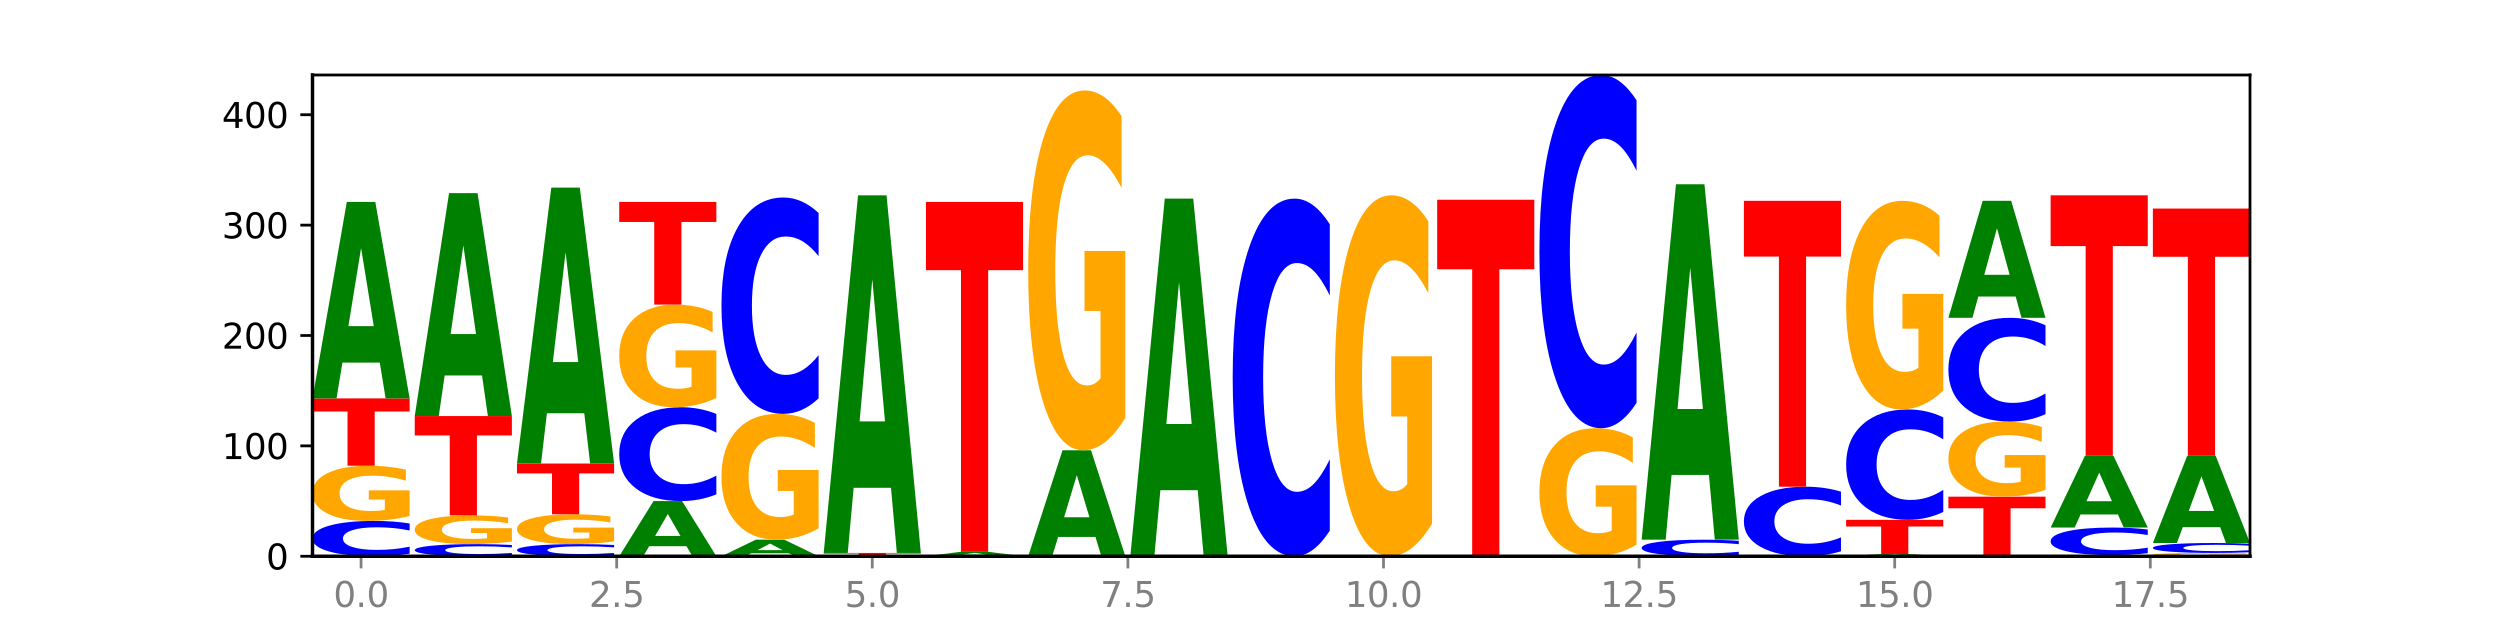 <?xml version="1.0" encoding="utf-8" standalone="no"?>
<!DOCTYPE svg PUBLIC "-//W3C//DTD SVG 1.1//EN"
  "http://www.w3.org/Graphics/SVG/1.1/DTD/svg11.dtd">
<svg xmlns:xlink="http://www.w3.org/1999/xlink" width="720pt" height="180pt" viewBox="0 0 720 180" xmlns="http://www.w3.org/2000/svg" version="1.1">
 <defs>
  <style type="text/css">*{stroke-linejoin: round; stroke-linecap: butt}</style>
 </defs>
 <g id="figure_1">
  <g id="patch_1">
   <path d="M 0 180 
L 720 180 
L 720 0 
L 0 0 
z
" style="fill: #ffffff"/>
  </g>
  <g id="axes_1">
   <g id="patch_2">
    <path d="M 90 160.2 
L 648 160.2 
L 648 21.6 
L 90 21.6 
z
" style="fill: #ffffff"/>
   </g>
   <g id="line2d_1">
    <path d="M 90 160.2 
L 648 160.2 
" clip-path="url(#p4ae88f00cc)" style="fill: none; stroke: #000000; stroke-width: 0.5; stroke-linecap: square"/>
   </g>
   <g id="patch_3">
    <path d="M 117.974 159.471 
Q 115.634 159.832 113.103 160.015 
Q 110.573 160.2 107.817 160.2 
Q 99.599 160.2 94.8 158.83 
Q 90 157.46 90 155.117 
Q 90 152.766 94.8 151.398 
Q 99.599 150.028 107.817 150.028 
Q 110.573 150.028 113.103 150.212 
Q 115.634 150.395 117.974 150.757 
L 117.974 152.784 
Q 115.613 152.305 113.322 152.083 
Q 111.031 151.86 108.501 151.86 
Q 103.962 151.86 101.361 152.728 
Q 98.768 153.593 98.768 155.117 
Q 98.768 156.634 101.361 157.502 
Q 103.962 158.368 108.501 158.368 
Q 111.031 158.368 113.322 158.145 
Q 115.613 157.92 117.974 157.441 
L 117.974 159.471 
z
" clip-path="url(#p4ae88f00cc)" style="fill: #0000ff"/>
   </g>
   <g id="patch_4">
    <path d="M 117.974 148.589 
Q 115.152 149.308 112.118 149.67 
Q 109.084 150.028 105.849 150.028 
Q 98.539 150.028 94.269 147.887 
Q 90 145.746 90 142.085 
Q 90 138.382 94.345 136.257 
Q 98.696 134.133 106.263 134.133 
Q 109.178 134.133 111.849 134.422 
Q 114.525 134.708 116.895 135.272 
L 116.895 138.441 
Q 114.45 137.715 112.03 137.357 
Q 109.61 136.996 107.178 136.996 
Q 102.677 136.996 100.238 138.316 
Q 97.799 139.633 97.799 142.085 
Q 97.799 144.515 100.15 145.841 
Q 102.501 147.164 106.827 147.164 
Q 108.005 147.164 109.015 147.089 
Q 110.024 147.01 110.827 146.846 
L 110.827 143.871 
L 106.219 143.871 
L 106.219 141.222 
L 117.974 141.222 
L 117.974 148.589 
z
" clip-path="url(#p4ae88f00cc)" style="fill: #ffa600"/>
   </g>
   <g id="patch_5">
    <path d="M 90 114.742 
L 117.974 114.742 
L 117.974 118.524 
L 107.91 118.524 
L 107.91 134.133 
L 100.084 134.133 
L 100.084 118.524 
L 90 118.524 
L 90 114.742 
z
" clip-path="url(#p4ae88f00cc)" style="fill: #ff0000"/>
   </g>
   <g id="patch_6">
    <path d="M 109.377 104.434 
L 98.619 104.434 
L 96.92 114.742 
L 90 114.742 
L 99.883 58.157 
L 108.09 58.157 
L 117.974 114.742 
L 111.059 114.742 
L 109.377 104.434 
z
M 100.335 93.932 
L 107.644 93.932 
L 103.995 71.424 
L 100.335 93.932 
z
" clip-path="url(#p4ae88f00cc)" style="fill: #008000"/>
   </g>
   <g id="patch_7">
    <path d="M 147.42 159.949 
Q 145.08 160.074 142.549 160.136 
Q 140.019 160.2 137.263 160.2 
Q 129.045 160.2 124.246 159.729 
Q 119.446 159.258 119.446 158.453 
Q 119.446 157.644 124.246 157.174 
Q 129.045 156.703 137.263 156.703 
Q 140.019 156.703 142.549 156.767 
Q 145.08 156.83 147.42 156.954 
L 147.42 157.651 
Q 145.058 157.486 142.768 157.41 
Q 140.477 157.333 137.947 157.333 
Q 133.408 157.333 130.807 157.631 
Q 128.214 157.929 128.214 158.453 
Q 128.214 158.974 130.807 159.273 
Q 133.408 159.57 137.947 159.57 
Q 140.477 159.57 142.768 159.494 
Q 145.058 159.416 147.42 159.252 
L 147.42 159.949 
z
" clip-path="url(#p4ae88f00cc)" style="fill: #0000ff"/>
   </g>
   <g id="patch_8">
    <path d="M 147.42 155.955 
Q 144.598 156.329 141.564 156.517 
Q 138.53 156.703 135.295 156.703 
Q 127.985 156.703 123.715 155.59 
Q 119.446 154.477 119.446 152.573 
Q 119.446 150.647 123.791 149.543 
Q 128.141 148.438 135.708 148.438 
Q 138.624 148.438 141.294 148.588 
Q 143.971 148.737 146.341 149.031 
L 146.341 150.678 
Q 143.896 150.301 141.476 150.115 
Q 139.056 149.927 136.624 149.927 
Q 132.122 149.927 129.684 150.613 
Q 127.245 151.298 127.245 152.573 
Q 127.245 153.837 129.596 154.526 
Q 131.947 155.214 136.273 155.214 
Q 137.451 155.214 138.461 155.175 
Q 139.47 155.134 140.273 155.049 
L 140.273 153.502 
L 135.665 153.502 
L 135.665 152.124 
L 147.42 152.124 
L 147.42 155.955 
z
" clip-path="url(#p4ae88f00cc)" style="fill: #ffa600"/>
   </g>
   <g id="patch_9">
    <path d="M 119.446 119.828 
L 147.42 119.828 
L 147.42 125.408 
L 137.356 125.408 
L 137.356 148.438 
L 129.529 148.438 
L 129.529 125.408 
L 119.446 125.408 
L 119.446 119.828 
z
" clip-path="url(#p4ae88f00cc)" style="fill: #ff0000"/>
   </g>
   <g id="patch_10">
    <path d="M 138.823 108.13 
L 128.065 108.13 
L 126.366 119.828 
L 119.446 119.828 
L 129.329 55.614 
L 137.536 55.614 
L 147.42 119.828 
L 140.505 119.828 
L 138.823 108.13 
z
M 129.781 96.212 
L 137.09 96.212 
L 133.441 70.67 
L 129.781 96.212 
z
" clip-path="url(#p4ae88f00cc)" style="fill: #008000"/>
   </g>
   <g id="patch_11">
    <path d="M 176.865 159.949 
Q 174.525 160.074 171.995 160.136 
Q 169.465 160.2 166.709 160.2 
Q 158.491 160.2 153.692 159.729 
Q 148.892 159.258 148.892 158.453 
Q 148.892 157.644 153.692 157.174 
Q 158.491 156.703 166.709 156.703 
Q 169.465 156.703 171.995 156.767 
Q 174.525 156.83 176.865 156.954 
L 176.865 157.651 
Q 174.504 157.486 172.214 157.41 
Q 169.923 157.333 167.393 157.333 
Q 162.854 157.333 160.253 157.631 
Q 157.66 157.929 157.66 158.453 
Q 157.66 158.974 160.253 159.273 
Q 162.854 159.57 167.393 159.57 
Q 169.923 159.57 172.214 159.494 
Q 174.504 159.416 176.865 159.252 
L 176.865 159.949 
z
" clip-path="url(#p4ae88f00cc)" style="fill: #0000ff"/>
   </g>
   <g id="patch_12">
    <path d="M 176.865 155.927 
Q 174.044 156.315 171.01 156.51 
Q 167.976 156.703 164.741 156.703 
Q 157.431 156.703 153.161 155.547 
Q 148.892 154.391 148.892 152.414 
Q 148.892 150.414 153.236 149.267 
Q 157.587 148.12 165.154 148.12 
Q 168.07 148.12 170.74 148.276 
Q 173.417 148.43 175.787 148.735 
L 175.787 150.446 
Q 173.342 150.055 170.922 149.861 
Q 168.502 149.666 166.07 149.666 
Q 161.568 149.666 159.13 150.379 
Q 156.691 151.09 156.691 152.414 
Q 156.691 153.726 159.042 154.443 
Q 161.393 155.157 165.719 155.157 
Q 166.897 155.157 167.907 155.116 
Q 168.916 155.074 169.718 154.985 
L 169.718 153.379 
L 165.11 153.379 
L 165.11 151.948 
L 176.865 151.948 
L 176.865 155.927 
z
" clip-path="url(#p4ae88f00cc)" style="fill: #ffa600"/>
   </g>
   <g id="patch_13">
    <path d="M 148.892 133.497 
L 176.865 133.497 
L 176.865 136.349 
L 166.801 136.349 
L 166.801 148.12 
L 158.975 148.12 
L 158.975 136.349 
L 148.892 136.349 
L 148.892 133.497 
z
" clip-path="url(#p4ae88f00cc)" style="fill: #ff0000"/>
   </g>
   <g id="patch_14">
    <path d="M 168.269 119.02 
L 157.511 119.02 
L 155.812 133.497 
L 148.892 133.497 
L 158.775 54.025 
L 166.982 54.025 
L 176.865 133.497 
L 169.951 133.497 
L 168.269 119.02 
z
M 159.227 104.27 
L 166.536 104.27 
L 162.887 72.658 
L 159.227 104.27 
z
" clip-path="url(#p4ae88f00cc)" style="fill: #008000"/>
   </g>
   <g id="patch_15">
    <path d="M 197.715 157.305 
L 186.957 157.305 
L 185.258 160.2 
L 178.338 160.2 
L 188.221 144.306 
L 196.428 144.306 
L 206.311 160.2 
L 199.397 160.2 
L 197.715 157.305 
z
M 188.673 154.355 
L 195.982 154.355 
L 192.333 148.032 
L 188.673 154.355 
z
" clip-path="url(#p4ae88f00cc)" style="fill: #008000"/>
   </g>
   <g id="patch_16">
    <path d="M 206.311 142.369 
Q 203.971 143.329 201.441 143.814 
Q 198.911 144.306 196.155 144.306 
Q 187.937 144.306 183.137 140.666 
Q 178.338 137.027 178.338 130.804 
Q 178.338 124.558 183.137 120.924 
Q 187.937 117.285 196.155 117.285 
Q 198.911 117.285 201.441 117.776 
Q 203.971 118.262 206.311 119.222 
L 206.311 124.608 
Q 203.95 123.335 201.66 122.744 
Q 199.369 122.152 196.839 122.152 
Q 192.3 122.152 189.699 124.457 
Q 187.105 126.757 187.105 130.804 
Q 187.105 134.833 189.699 137.139 
Q 192.3 139.438 196.839 139.438 
Q 199.369 139.438 201.66 138.847 
Q 203.95 138.249 206.311 136.977 
L 206.311 142.369 
z
" clip-path="url(#p4ae88f00cc)" style="fill: #0000ff"/>
   </g>
   <g id="patch_17">
    <path d="M 206.311 114.61 
Q 203.49 115.947 200.456 116.619 
Q 197.421 117.285 194.187 117.285 
Q 186.877 117.285 182.607 113.303 
Q 178.338 109.321 178.338 102.512 
Q 178.338 95.623 182.682 91.672 
Q 187.033 87.721 194.6 87.721 
Q 197.516 87.721 200.186 88.259 
Q 202.863 88.79 205.233 89.84 
L 205.233 95.733 
Q 202.788 94.384 200.368 93.718 
Q 197.948 93.046 195.516 93.046 
Q 191.014 93.046 188.575 95.501 
Q 186.137 97.95 186.137 102.512 
Q 186.137 107.031 188.488 109.498 
Q 190.839 111.96 195.165 111.96 
Q 196.343 111.96 197.353 111.819 
Q 198.362 111.673 199.164 111.367 
L 199.164 105.834 
L 194.556 105.834 
L 194.556 100.906 
L 206.311 100.906 
L 206.311 114.61 
z
" clip-path="url(#p4ae88f00cc)" style="fill: #ffa600"/>
   </g>
   <g id="patch_18">
    <path d="M 178.338 58.157 
L 206.311 58.157 
L 206.311 63.923 
L 196.247 63.923 
L 196.247 87.721 
L 188.421 87.721 
L 188.421 63.923 
L 178.338 63.923 
L 178.338 58.157 
z
" clip-path="url(#p4ae88f00cc)" style="fill: #ff0000"/>
   </g>
   <g id="patch_19">
    <path d="M 227.161 159.331 
L 216.403 159.331 
L 214.704 160.2 
L 207.784 160.2 
L 217.667 155.432 
L 225.874 155.432 
L 235.757 160.2 
L 228.842 160.2 
L 227.161 159.331 
z
M 218.119 158.446 
L 225.428 158.446 
L 221.779 156.55 
L 218.119 158.446 
z
" clip-path="url(#p4ae88f00cc)" style="fill: #008000"/>
   </g>
   <g id="patch_20">
    <path d="M 235.757 152.153 
Q 232.936 153.792 229.902 154.616 
Q 226.867 155.432 223.632 155.432 
Q 216.322 155.432 212.053 150.551 
Q 207.784 145.67 207.784 137.323 
Q 207.784 128.879 212.128 124.036 
Q 216.479 119.192 224.046 119.192 
Q 226.961 119.192 229.632 119.851 
Q 232.309 120.502 234.679 121.79 
L 234.679 129.014 
Q 232.234 127.359 229.814 126.543 
Q 227.394 125.72 224.962 125.72 
Q 220.46 125.72 218.021 128.729 
Q 215.583 131.731 215.583 137.323 
Q 215.583 142.863 217.934 145.887 
Q 220.285 148.904 224.61 148.904 
Q 225.789 148.904 226.798 148.732 
Q 227.808 148.552 228.61 148.178 
L 228.61 141.396 
L 224.002 141.396 
L 224.002 135.354 
L 235.757 135.354 
L 235.757 152.153 
z
" clip-path="url(#p4ae88f00cc)" style="fill: #ffa600"/>
   </g>
   <g id="patch_21">
    <path d="M 235.757 114.726 
Q 233.417 116.94 230.887 118.06 
Q 228.357 119.192 225.601 119.192 
Q 217.383 119.192 212.583 110.801 
Q 207.784 102.409 207.784 88.058 
Q 207.784 73.656 212.583 65.277 
Q 217.383 56.886 225.601 56.886 
Q 228.357 56.886 230.887 58.018 
Q 233.417 59.138 235.757 61.352 
L 235.757 73.772 
Q 233.396 70.837 231.106 69.473 
Q 228.815 68.109 226.285 68.109 
Q 221.746 68.109 219.145 73.424 
Q 216.551 78.727 216.551 88.058 
Q 216.551 97.351 219.145 102.666 
Q 221.746 107.969 226.285 107.969 
Q 228.815 107.969 231.106 106.605 
Q 233.396 105.228 235.757 102.293 
L 235.757 114.726 
z
" clip-path="url(#p4ae88f00cc)" style="fill: #0000ff"/>
   </g>
   <g id="patch_22">
    <path d="M 237.23 159.246 
L 265.203 159.246 
L 265.203 159.432 
L 255.139 159.432 
L 255.139 160.2 
L 247.313 160.2 
L 247.313 159.432 
L 237.23 159.432 
L 237.23 159.246 
z
" clip-path="url(#p4ae88f00cc)" style="fill: #ff0000"/>
   </g>
   <g id="patch_23">
    <path d="M 256.607 140.484 
L 245.849 140.484 
L 244.15 159.246 
L 237.23 159.246 
L 247.113 56.25 
L 255.32 56.25 
L 265.203 159.246 
L 258.288 159.246 
L 256.607 140.484 
z
M 247.565 121.368 
L 254.874 121.368 
L 251.225 80.399 
L 247.565 121.368 
z
" clip-path="url(#p4ae88f00cc)" style="fill: #008000"/>
   </g>
   <g id="patch_24">
    <path d="M 286.053 159.968 
L 275.295 159.968 
L 273.596 160.2 
L 266.675 160.2 
L 276.559 158.928 
L 284.766 158.928 
L 294.649 160.2 
L 287.734 160.2 
L 286.053 159.968 
z
M 277.01 159.732 
L 284.32 159.732 
L 280.671 159.227 
L 277.01 159.732 
z
" clip-path="url(#p4ae88f00cc)" style="fill: #008000"/>
   </g>
   <g id="patch_25">
    <path d="M 266.675 58.157 
L 294.649 58.157 
L 294.649 77.811 
L 284.585 77.811 
L 284.585 158.928 
L 276.759 158.928 
L 276.759 77.811 
L 266.675 77.811 
L 266.675 58.157 
z
" clip-path="url(#p4ae88f00cc)" style="fill: #ff0000"/>
   </g>
   <g id="patch_26">
    <path d="M 315.499 154.641 
L 304.741 154.641 
L 303.042 160.2 
L 296.121 160.2 
L 306.005 129.683 
L 314.212 129.683 
L 324.095 160.2 
L 317.18 160.2 
L 315.499 154.641 
z
M 306.456 148.977 
L 313.766 148.977 
L 310.117 136.838 
L 306.456 148.977 
z
" clip-path="url(#p4ae88f00cc)" style="fill: #008000"/>
   </g>
   <g id="patch_27">
    <path d="M 324.095 120.306 
Q 321.274 124.994 318.239 127.349 
Q 315.205 129.683 311.97 129.683 
Q 304.66 129.683 300.391 115.725 
Q 296.121 101.768 296.121 77.899 
Q 296.121 53.751 300.466 39.901 
Q 304.817 26.05 312.384 26.05 
Q 315.299 26.05 317.97 27.934 
Q 320.647 29.797 323.017 33.479 
L 323.017 54.137 
Q 320.572 49.406 318.152 47.072 
Q 315.732 44.718 313.299 44.718 
Q 308.798 44.718 306.359 53.323 
Q 303.92 61.907 303.92 77.899 
Q 303.92 93.74 306.271 102.388 
Q 308.622 111.016 312.948 111.016 
Q 314.127 111.016 315.136 110.523 
Q 316.146 110.009 316.948 108.939 
L 316.948 89.544 
L 312.34 89.544 
L 312.34 72.269 
L 324.095 72.269 
L 324.095 120.306 
z
" clip-path="url(#p4ae88f00cc)" style="fill: #ffa600"/>
   </g>
   <g id="patch_28">
    <path d="M 353.541 160.171 
Q 350.72 160.186 347.685 160.193 
Q 344.651 160.2 341.416 160.2 
Q 334.106 160.2 329.837 160.157 
Q 325.567 160.114 325.567 160.041 
Q 325.567 159.967 329.912 159.925 
Q 334.263 159.882 341.83 159.882 
Q 344.745 159.882 347.416 159.888 
Q 350.093 159.894 352.463 159.905 
L 352.463 159.968 
Q 350.018 159.954 347.598 159.947 
Q 345.178 159.939 342.745 159.939 
Q 338.244 159.939 335.805 159.966 
Q 333.366 159.992 333.366 160.041 
Q 333.366 160.09 335.717 160.116 
Q 338.068 160.143 342.394 160.143 
Q 343.573 160.143 344.582 160.141 
Q 345.591 160.14 346.394 160.136 
L 346.394 160.077 
L 341.786 160.077 
L 341.786 160.024 
L 353.541 160.024 
L 353.541 160.171 
z
" clip-path="url(#p4ae88f00cc)" style="fill: #ffa600"/>
   </g>
   <g id="patch_29">
    <path d="M 344.945 141.177 
L 334.186 141.177 
L 332.488 159.882 
L 325.567 159.882 
L 335.45 57.204 
L 343.658 57.204 
L 353.541 159.882 
L 346.626 159.882 
L 344.945 141.177 
z
M 335.902 122.12 
L 343.212 122.12 
L 339.563 81.278 
L 335.902 122.12 
z
" clip-path="url(#p4ae88f00cc)" style="fill: #008000"/>
   </g>
   <g id="patch_30">
    <path d="M 382.987 152.817 
Q 380.647 156.477 378.117 158.328 
Q 375.586 160.2 372.831 160.2 
Q 364.613 160.2 359.813 146.328 
Q 355.013 132.456 355.013 108.734 
Q 355.013 84.926 359.813 71.076 
Q 364.613 57.204 372.831 57.204 
Q 375.586 57.204 378.117 59.076 
Q 380.647 60.927 382.987 64.586 
L 382.987 85.118 
Q 380.626 80.267 378.335 78.011 
Q 376.045 75.756 373.514 75.756 
Q 368.975 75.756 366.375 84.543 
Q 363.781 93.309 363.781 108.734 
Q 363.781 124.095 366.375 132.882 
Q 368.975 141.647 373.514 141.647 
Q 376.045 141.647 378.335 139.392 
Q 380.626 137.116 382.987 132.265 
L 382.987 152.817 
z
" clip-path="url(#p4ae88f00cc)" style="fill: #0000ff"/>
   </g>
   <g id="patch_31">
    <path d="M 412.433 150.795 
Q 409.612 155.497 406.577 157.859 
Q 403.543 160.2 400.308 160.2 
Q 392.998 160.2 388.728 146.2 
Q 384.459 132.199 384.459 108.257 
Q 384.459 84.036 388.804 70.143 
Q 393.155 56.25 400.722 56.25 
Q 403.637 56.25 406.308 58.14 
Q 408.985 60.008 411.354 63.701 
L 411.354 84.422 
Q 408.909 79.677 406.489 77.336 
Q 404.069 74.974 401.637 74.974 
Q 397.136 74.974 394.697 83.606 
Q 392.258 92.217 392.258 108.257 
Q 392.258 124.147 394.609 132.822 
Q 396.96 141.476 401.286 141.476 
Q 402.465 141.476 403.474 140.982 
Q 404.483 140.466 405.286 139.393 
L 405.286 119.938 
L 400.678 119.938 
L 400.678 102.61 
L 412.433 102.61 
L 412.433 150.795 
z
" clip-path="url(#p4ae88f00cc)" style="fill: #ffa600"/>
   </g>
   <g id="patch_32">
    <path d="M 413.905 57.522 
L 441.879 57.522 
L 441.879 77.547 
L 431.815 77.547 
L 431.815 160.2 
L 423.989 160.2 
L 423.989 77.547 
L 413.905 77.547 
L 413.905 57.522 
z
" clip-path="url(#p4ae88f00cc)" style="fill: #ff0000"/>
   </g>
   <g id="patch_33">
    <path d="M 471.325 156.864 
Q 468.503 158.532 465.469 159.37 
Q 462.435 160.2 459.2 160.2 
Q 451.89 160.2 447.62 155.234 
Q 443.351 150.267 443.351 141.774 
Q 443.351 133.182 447.696 128.253 
Q 452.046 123.325 459.613 123.325 
Q 462.529 123.325 465.199 123.995 
Q 467.876 124.658 470.246 125.968 
L 470.246 133.319 
Q 467.801 131.635 465.381 130.805 
Q 462.961 129.967 460.529 129.967 
Q 456.027 129.967 453.589 133.029 
Q 451.15 136.084 451.15 141.774 
Q 451.15 147.411 453.501 150.488 
Q 455.852 153.558 460.178 153.558 
Q 461.356 153.558 462.366 153.383 
Q 463.375 153.2 464.178 152.819 
L 464.178 145.918 
L 459.57 145.918 
L 459.57 139.77 
L 471.325 139.77 
L 471.325 156.864 
z
" clip-path="url(#p4ae88f00cc)" style="fill: #ffa600"/>
   </g>
   <g id="patch_34">
    <path d="M 471.325 116.033 
Q 468.985 119.647 466.454 121.476 
Q 463.924 123.325 461.168 123.325 
Q 452.95 123.325 448.151 109.624 
Q 443.351 95.924 443.351 72.494 
Q 443.351 48.98 448.151 35.301 
Q 452.95 21.6 461.168 21.6 
Q 463.924 21.6 466.454 23.449 
Q 468.985 25.277 471.325 28.892 
L 471.325 49.169 
Q 468.963 44.378 466.673 42.151 
Q 464.382 39.923 461.852 39.923 
Q 457.313 39.923 454.712 48.602 
Q 452.119 57.259 452.119 72.494 
Q 452.119 87.665 454.712 96.344 
Q 457.313 105.001 461.852 105.001 
Q 464.382 105.001 466.673 102.774 
Q 468.963 100.525 471.325 95.734 
L 471.325 116.033 
z
" clip-path="url(#p4ae88f00cc)" style="fill: #0000ff"/>
   </g>
   <g id="patch_35">
    <path d="M 500.77 159.858 
Q 498.431 160.028 495.9 160.113 
Q 493.37 160.2 490.614 160.2 
Q 482.396 160.2 477.597 159.558 
Q 472.797 158.916 472.797 157.817 
Q 472.797 156.715 477.597 156.074 
Q 482.396 155.432 490.614 155.432 
Q 493.37 155.432 495.9 155.518 
Q 498.431 155.604 500.77 155.773 
L 500.77 156.724 
Q 498.409 156.499 496.119 156.395 
Q 493.828 156.291 491.298 156.291 
Q 486.759 156.291 484.158 156.697 
Q 481.565 157.103 481.565 157.817 
Q 481.565 158.528 484.158 158.935 
Q 486.759 159.341 491.298 159.341 
Q 493.828 159.341 496.119 159.237 
Q 498.409 159.131 500.77 158.907 
L 500.77 159.858 
z
" clip-path="url(#p4ae88f00cc)" style="fill: #0000ff"/>
   </g>
   <g id="patch_36">
    <path d="M 492.174 136.785 
L 481.416 136.785 
L 479.717 155.432 
L 472.797 155.432 
L 482.68 53.071 
L 490.887 53.071 
L 500.77 155.432 
L 493.856 155.432 
L 492.174 136.785 
z
M 483.132 117.787 
L 490.441 117.787 
L 486.792 77.071 
L 483.132 117.787 
z
" clip-path="url(#p4ae88f00cc)" style="fill: #008000"/>
   </g>
   <g id="patch_37">
    <path d="M 530.216 158.764 
Q 527.876 159.476 525.346 159.836 
Q 522.816 160.2 520.06 160.2 
Q 511.842 160.2 507.042 157.503 
Q 502.243 154.805 502.243 150.193 
Q 502.243 145.563 507.042 142.87 
Q 511.842 140.173 520.06 140.173 
Q 522.816 140.173 525.346 140.537 
Q 527.876 140.897 530.216 141.608 
L 530.216 145.601 
Q 527.855 144.657 525.565 144.219 
Q 523.274 143.78 520.744 143.78 
Q 516.205 143.78 513.604 145.489 
Q 511.01 147.193 511.01 150.193 
Q 511.01 153.18 513.604 154.888 
Q 516.205 156.593 520.744 156.593 
Q 523.274 156.593 525.565 156.154 
Q 527.855 155.711 530.216 154.768 
L 530.216 158.764 
z
" clip-path="url(#p4ae88f00cc)" style="fill: #0000ff"/>
   </g>
   <g id="patch_38">
    <path d="M 502.243 57.839 
L 530.216 57.839 
L 530.216 73.897 
L 520.152 73.897 
L 520.152 140.173 
L 512.326 140.173 
L 512.326 73.897 
L 502.243 73.897 
L 502.243 57.839 
z
" clip-path="url(#p4ae88f00cc)" style="fill: #ff0000"/>
   </g>
   <g id="patch_39">
    <path d="M 551.066 160.084 
L 540.308 160.084 
L 538.609 160.2 
L 531.689 160.2 
L 541.572 159.564 
L 549.779 159.564 
L 559.662 160.2 
L 552.748 160.2 
L 551.066 160.084 
z
M 542.024 159.966 
L 549.333 159.966 
L 545.684 159.713 
L 542.024 159.966 
z
" clip-path="url(#p4ae88f00cc)" style="fill: #008000"/>
   </g>
   <g id="patch_40">
    <path d="M 531.689 149.71 
L 559.662 149.71 
L 559.662 151.632 
L 549.598 151.632 
L 549.598 159.564 
L 541.772 159.564 
L 541.772 151.632 
L 531.689 151.632 
L 531.689 149.71 
z
" clip-path="url(#p4ae88f00cc)" style="fill: #ff0000"/>
   </g>
   <g id="patch_41">
    <path d="M 559.662 147.431 
Q 557.322 148.56 554.792 149.132 
Q 552.262 149.71 549.506 149.71 
Q 541.288 149.71 536.488 145.428 
Q 531.689 141.147 531.689 133.825 
Q 531.689 126.477 536.488 122.202 
Q 541.288 117.921 549.506 117.921 
Q 552.262 117.921 554.792 118.499 
Q 557.322 119.07 559.662 120.199 
L 559.662 126.536 
Q 557.301 125.039 555.011 124.343 
Q 552.72 123.647 550.19 123.647 
Q 545.651 123.647 543.05 126.359 
Q 540.456 129.064 540.456 133.825 
Q 540.456 138.566 543.05 141.278 
Q 545.651 143.984 550.19 143.984 
Q 552.72 143.984 555.011 143.287 
Q 557.301 142.585 559.662 141.088 
L 559.662 147.431 
z
" clip-path="url(#p4ae88f00cc)" style="fill: #0000ff"/>
   </g>
   <g id="patch_42">
    <path d="M 559.662 112.485 
Q 556.841 115.203 553.807 116.568 
Q 550.772 117.921 547.537 117.921 
Q 540.227 117.921 535.958 109.829 
Q 531.689 101.737 531.689 87.899 
Q 531.689 73.899 536.033 65.869 
Q 540.384 57.839 547.951 57.839 
Q 550.866 57.839 553.537 58.932 
Q 556.214 60.011 558.584 62.146 
L 558.584 74.123 
Q 556.139 71.38 553.719 70.027 
Q 551.299 68.662 548.867 68.662 
Q 544.365 68.662 541.926 73.651 
Q 539.488 78.628 539.488 87.899 
Q 539.488 97.083 541.839 102.097 
Q 544.19 107.098 548.515 107.098 
Q 549.694 107.098 550.703 106.813 
Q 551.713 106.515 552.515 105.894 
L 552.515 94.65 
L 547.907 94.65 
L 547.907 84.635 
L 559.662 84.635 
L 559.662 112.485 
z
" clip-path="url(#p4ae88f00cc)" style="fill: #ffa600"/>
   </g>
   <g id="patch_43">
    <path d="M 561.135 143.034 
L 589.108 143.034 
L 589.108 146.382 
L 579.044 146.382 
L 579.044 160.2 
L 571.218 160.2 
L 571.218 146.382 
L 561.135 146.382 
L 561.135 143.034 
z
" clip-path="url(#p4ae88f00cc)" style="fill: #ff0000"/>
   </g>
   <g id="patch_44">
    <path d="M 589.108 141.078 
Q 586.287 142.056 583.253 142.547 
Q 580.218 143.034 576.983 143.034 
Q 569.673 143.034 565.404 140.123 
Q 561.135 137.211 561.135 132.232 
Q 561.135 127.196 565.479 124.306 
Q 569.83 121.417 577.397 121.417 
Q 580.312 121.417 582.983 121.81 
Q 585.66 122.199 588.03 122.967 
L 588.03 127.276 
Q 585.585 126.289 583.165 125.802 
Q 580.745 125.311 578.312 125.311 
Q 573.811 125.311 571.372 127.106 
Q 568.934 128.897 568.934 132.232 
Q 568.934 135.537 571.285 137.341 
Q 573.636 139.14 577.961 139.14 
Q 579.14 139.14 580.149 139.038 
Q 581.159 138.93 581.961 138.707 
L 581.961 134.662 
L 577.353 134.662 
L 577.353 131.058 
L 589.108 131.058 
L 589.108 141.078 
z
" clip-path="url(#p4ae88f00cc)" style="fill: #ffa600"/>
   </g>
   <g id="patch_45">
    <path d="M 589.108 119.276 
Q 586.768 120.337 584.238 120.874 
Q 581.708 121.417 578.952 121.417 
Q 570.734 121.417 565.934 117.393 
Q 561.135 113.368 561.135 106.486 
Q 561.135 99.579 565.934 95.56 
Q 570.734 91.536 578.952 91.536 
Q 581.708 91.536 584.238 92.079 
Q 586.768 92.616 589.108 93.678 
L 589.108 99.634 
Q 586.747 98.227 584.456 97.573 
Q 582.166 96.918 579.636 96.918 
Q 575.097 96.918 572.496 99.468 
Q 569.902 102.011 569.902 106.486 
Q 569.902 110.942 572.496 113.492 
Q 575.097 116.035 579.636 116.035 
Q 582.166 116.035 584.456 115.381 
Q 586.747 114.72 589.108 113.313 
L 589.108 119.276 
z
" clip-path="url(#p4ae88f00cc)" style="fill: #0000ff"/>
   </g>
   <g id="patch_46">
    <path d="M 580.512 85.397 
L 569.754 85.397 
L 568.055 91.536 
L 561.135 91.536 
L 571.018 57.839 
L 579.225 57.839 
L 589.108 91.536 
L 582.193 91.536 
L 580.512 85.397 
z
M 571.47 79.143 
L 578.779 79.143 
L 575.13 65.74 
L 571.47 79.143 
z
" clip-path="url(#p4ae88f00cc)" style="fill: #008000"/>
   </g>
   <g id="patch_47">
    <path d="M 618.554 160.171 
Q 615.733 160.186 612.699 160.193 
Q 609.664 160.2 606.429 160.2 
Q 599.119 160.2 594.85 160.157 
Q 590.58 160.114 590.58 160.041 
Q 590.58 159.967 594.925 159.925 
Q 599.276 159.882 606.843 159.882 
Q 609.758 159.882 612.429 159.888 
Q 615.106 159.894 617.476 159.905 
L 617.476 159.968 
Q 615.031 159.954 612.611 159.947 
Q 610.191 159.939 607.758 159.939 
Q 603.257 159.939 600.818 159.966 
Q 598.379 159.992 598.379 160.041 
Q 598.379 160.09 600.73 160.116 
Q 603.081 160.143 607.407 160.143 
Q 608.586 160.143 609.595 160.141 
Q 610.605 160.14 611.407 160.136 
L 611.407 160.077 
L 606.799 160.077 
L 606.799 160.024 
L 618.554 160.024 
L 618.554 160.171 
z
" clip-path="url(#p4ae88f00cc)" style="fill: #ffa600"/>
   </g>
   <g id="patch_48">
    <path d="M 618.554 159.312 
Q 616.214 159.595 613.684 159.738 
Q 611.154 159.882 608.398 159.882 
Q 600.18 159.882 595.38 158.812 
Q 590.58 157.741 590.58 155.911 
Q 590.58 154.074 595.38 153.005 
Q 600.18 151.935 608.398 151.935 
Q 611.154 151.935 613.684 152.079 
Q 616.214 152.222 618.554 152.505 
L 618.554 154.089 
Q 616.193 153.714 613.902 153.54 
Q 611.612 153.366 609.082 153.366 
Q 604.543 153.366 601.942 154.044 
Q 599.348 154.721 599.348 155.911 
Q 599.348 157.096 601.942 157.774 
Q 604.543 158.451 609.082 158.451 
Q 611.612 158.451 613.902 158.277 
Q 616.193 158.101 618.554 157.727 
L 618.554 159.312 
z
" clip-path="url(#p4ae88f00cc)" style="fill: #0000ff"/>
   </g>
   <g id="patch_49">
    <path d="M 609.958 148.171 
L 599.2 148.171 
L 597.501 151.935 
L 590.58 151.935 
L 600.464 131.272 
L 608.671 131.272 
L 618.554 151.935 
L 611.639 151.935 
L 609.958 148.171 
z
M 600.915 144.336 
L 608.225 144.336 
L 604.576 136.117 
L 600.915 144.336 
z
" clip-path="url(#p4ae88f00cc)" style="fill: #008000"/>
   </g>
   <g id="patch_50">
    <path d="M 590.58 56.25 
L 618.554 56.25 
L 618.554 70.881 
L 608.49 70.881 
L 608.49 131.272 
L 600.664 131.272 
L 600.664 70.881 
L 590.58 70.881 
L 590.58 56.25 
z
" clip-path="url(#p4ae88f00cc)" style="fill: #ff0000"/>
   </g>
   <g id="patch_51">
    <path d="M 648 160.114 
Q 645.179 160.157 642.144 160.179 
Q 639.11 160.2 635.875 160.2 
Q 628.565 160.2 624.296 160.072 
Q 620.026 159.943 620.026 159.723 
Q 620.026 159.501 624.371 159.374 
Q 628.722 159.246 636.289 159.246 
Q 639.204 159.246 641.875 159.264 
Q 644.552 159.281 646.922 159.315 
L 646.922 159.505 
Q 644.477 159.461 642.057 159.44 
Q 639.637 159.418 637.204 159.418 
Q 632.703 159.418 630.264 159.497 
Q 627.825 159.576 627.825 159.723 
Q 627.825 159.869 630.176 159.949 
Q 632.527 160.028 636.853 160.028 
Q 638.032 160.028 639.041 160.024 
Q 640.051 160.019 640.853 160.009 
L 640.853 159.831 
L 636.245 159.831 
L 636.245 159.672 
L 648 159.672 
L 648 160.114 
z
" clip-path="url(#p4ae88f00cc)" style="fill: #ffa600"/>
   </g>
   <g id="patch_52">
    <path d="M 648 159.041 
Q 645.66 159.143 643.13 159.194 
Q 640.6 159.246 637.844 159.246 
Q 629.626 159.246 624.826 158.861 
Q 620.026 158.476 620.026 157.817 
Q 620.026 157.155 624.826 156.771 
Q 629.626 156.385 637.844 156.385 
Q 640.6 156.385 643.13 156.437 
Q 645.66 156.489 648 156.59 
L 648 157.161 
Q 645.639 157.026 643.348 156.963 
Q 641.058 156.901 638.527 156.901 
Q 633.989 156.901 631.388 157.145 
Q 628.794 157.388 628.794 157.817 
Q 628.794 158.243 631.388 158.487 
Q 633.989 158.731 638.527 158.731 
Q 641.058 158.731 643.348 158.668 
Q 645.639 158.605 648 158.47 
L 648 159.041 
z
" clip-path="url(#p4ae88f00cc)" style="fill: #0000ff"/>
   </g>
   <g id="patch_53">
    <path d="M 639.404 151.81 
L 628.646 151.81 
L 626.947 156.385 
L 620.026 156.385 
L 629.91 131.272 
L 638.117 131.272 
L 648 156.385 
L 641.085 156.385 
L 639.404 151.81 
z
M 630.361 147.149 
L 637.671 147.149 
L 634.022 137.16 
L 630.361 147.149 
z
" clip-path="url(#p4ae88f00cc)" style="fill: #008000"/>
   </g>
   <g id="patch_54">
    <path d="M 620.026 60.065 
L 648 60.065 
L 648 73.952 
L 637.936 73.952 
L 637.936 131.272 
L 630.11 131.272 
L 630.11 73.952 
L 620.026 73.952 
L 620.026 60.065 
z
" clip-path="url(#p4ae88f00cc)" style="fill: #ff0000"/>
   </g>
   <g id="matplotlib.axis_1">
    <g id="xtick_1">
     <g id="line2d_2">
      <defs>
       <path id="m3ee5e9de60" d="M 0 0 
L 0 3.5 
" style="stroke: #808080; stroke-width: 0.8"/>
      </defs>
      <g>
       <use xlink:href="#m3ee5e9de60" x="103.987" y="160.2" style="fill: #808080; stroke: #808080; stroke-width: 0.8"/>
      </g>
     </g>
     <g id="text_1">
      <!-- 0.0 -->
      <g style="fill: #808080" transform="translate(96.035 174.798) scale(0.1 -0.1)">
       <defs>
        <path id="DejaVuSans-30" d="M 2034 4250 
Q 1547 4250 1301 3770 
Q 1056 3291 1056 2328 
Q 1056 1369 1301 889 
Q 1547 409 2034 409 
Q 2525 409 2770 889 
Q 3016 1369 3016 2328 
Q 3016 3291 2770 3770 
Q 2525 4250 2034 4250 
z
M 2034 4750 
Q 2819 4750 3233 4129 
Q 3647 3509 3647 2328 
Q 3647 1150 3233 529 
Q 2819 -91 2034 -91 
Q 1250 -91 836 529 
Q 422 1150 422 2328 
Q 422 3509 836 4129 
Q 1250 4750 2034 4750 
z
" transform="scale(0.016)"/>
        <path id="DejaVuSans-2e" d="M 684 794 
L 1344 794 
L 1344 0 
L 684 0 
L 684 794 
z
" transform="scale(0.016)"/>
       </defs>
       <use xlink:href="#DejaVuSans-30"/>
       <use xlink:href="#DejaVuSans-2e" x="63.623"/>
       <use xlink:href="#DejaVuSans-30" x="95.41"/>
      </g>
     </g>
    </g>
    <g id="xtick_2">
     <g id="line2d_3">
      <g>
       <use xlink:href="#m3ee5e9de60" x="177.602" y="160.2" style="fill: #808080; stroke: #808080; stroke-width: 0.8"/>
      </g>
     </g>
     <g id="text_2">
      <!-- 2.5 -->
      <g style="fill: #808080" transform="translate(169.65 174.798) scale(0.1 -0.1)">
       <defs>
        <path id="DejaVuSans-32" d="M 1228 531 
L 3431 531 
L 3431 0 
L 469 0 
L 469 531 
Q 828 903 1448 1529 
Q 2069 2156 2228 2338 
Q 2531 2678 2651 2914 
Q 2772 3150 2772 3378 
Q 2772 3750 2511 3984 
Q 2250 4219 1831 4219 
Q 1534 4219 1204 4116 
Q 875 4013 500 3803 
L 500 4441 
Q 881 4594 1212 4672 
Q 1544 4750 1819 4750 
Q 2544 4750 2975 4387 
Q 3406 4025 3406 3419 
Q 3406 3131 3298 2873 
Q 3191 2616 2906 2266 
Q 2828 2175 2409 1742 
Q 1991 1309 1228 531 
z
" transform="scale(0.016)"/>
        <path id="DejaVuSans-35" d="M 691 4666 
L 3169 4666 
L 3169 4134 
L 1269 4134 
L 1269 2991 
Q 1406 3038 1543 3061 
Q 1681 3084 1819 3084 
Q 2600 3084 3056 2656 
Q 3513 2228 3513 1497 
Q 3513 744 3044 326 
Q 2575 -91 1722 -91 
Q 1428 -91 1123 -41 
Q 819 9 494 109 
L 494 744 
Q 775 591 1075 516 
Q 1375 441 1709 441 
Q 2250 441 2565 725 
Q 2881 1009 2881 1497 
Q 2881 1984 2565 2268 
Q 2250 2553 1709 2553 
Q 1456 2553 1204 2497 
Q 953 2441 691 2322 
L 691 4666 
z
" transform="scale(0.016)"/>
       </defs>
       <use xlink:href="#DejaVuSans-32"/>
       <use xlink:href="#DejaVuSans-2e" x="63.623"/>
       <use xlink:href="#DejaVuSans-35" x="95.41"/>
      </g>
     </g>
    </g>
    <g id="xtick_3">
     <g id="line2d_4">
      <g>
       <use xlink:href="#m3ee5e9de60" x="251.216" y="160.2" style="fill: #808080; stroke: #808080; stroke-width: 0.8"/>
      </g>
     </g>
     <g id="text_3">
      <!-- 5.0 -->
      <g style="fill: #808080" transform="translate(243.265 174.798) scale(0.1 -0.1)">
       <use xlink:href="#DejaVuSans-35"/>
       <use xlink:href="#DejaVuSans-2e" x="63.623"/>
       <use xlink:href="#DejaVuSans-30" x="95.41"/>
      </g>
     </g>
    </g>
    <g id="xtick_4">
     <g id="line2d_5">
      <g>
       <use xlink:href="#m3ee5e9de60" x="324.831" y="160.2" style="fill: #808080; stroke: #808080; stroke-width: 0.8"/>
      </g>
     </g>
     <g id="text_4">
      <!-- 7.5 -->
      <g style="fill: #808080" transform="translate(316.88 174.798) scale(0.1 -0.1)">
       <defs>
        <path id="DejaVuSans-37" d="M 525 4666 
L 3525 4666 
L 3525 4397 
L 1831 0 
L 1172 0 
L 2766 4134 
L 525 4134 
L 525 4666 
z
" transform="scale(0.016)"/>
       </defs>
       <use xlink:href="#DejaVuSans-37"/>
       <use xlink:href="#DejaVuSans-2e" x="63.623"/>
       <use xlink:href="#DejaVuSans-35" x="95.41"/>
      </g>
     </g>
    </g>
    <g id="xtick_5">
     <g id="line2d_6">
      <g>
       <use xlink:href="#m3ee5e9de60" x="398.446" y="160.2" style="fill: #808080; stroke: #808080; stroke-width: 0.8"/>
      </g>
     </g>
     <g id="text_5">
      <!-- 10.0 -->
      <g style="fill: #808080" transform="translate(387.313 174.798) scale(0.1 -0.1)">
       <defs>
        <path id="DejaVuSans-31" d="M 794 531 
L 1825 531 
L 1825 4091 
L 703 3866 
L 703 4441 
L 1819 4666 
L 2450 4666 
L 2450 531 
L 3481 531 
L 3481 0 
L 794 0 
L 794 531 
z
" transform="scale(0.016)"/>
       </defs>
       <use xlink:href="#DejaVuSans-31"/>
       <use xlink:href="#DejaVuSans-30" x="63.623"/>
       <use xlink:href="#DejaVuSans-2e" x="127.246"/>
       <use xlink:href="#DejaVuSans-30" x="159.033"/>
      </g>
     </g>
    </g>
    <g id="xtick_6">
     <g id="line2d_7">
      <g>
       <use xlink:href="#m3ee5e9de60" x="472.061" y="160.2" style="fill: #808080; stroke: #808080; stroke-width: 0.8"/>
      </g>
     </g>
     <g id="text_6">
      <!-- 12.5 -->
      <g style="fill: #808080" transform="translate(460.928 174.798) scale(0.1 -0.1)">
       <use xlink:href="#DejaVuSans-31"/>
       <use xlink:href="#DejaVuSans-32" x="63.623"/>
       <use xlink:href="#DejaVuSans-2e" x="127.246"/>
       <use xlink:href="#DejaVuSans-35" x="159.033"/>
      </g>
     </g>
    </g>
    <g id="xtick_7">
     <g id="line2d_8">
      <g>
       <use xlink:href="#m3ee5e9de60" x="545.675" y="160.2" style="fill: #808080; stroke: #808080; stroke-width: 0.8"/>
      </g>
     </g>
     <g id="text_7">
      <!-- 15.0 -->
      <g style="fill: #808080" transform="translate(534.543 174.798) scale(0.1 -0.1)">
       <use xlink:href="#DejaVuSans-31"/>
       <use xlink:href="#DejaVuSans-35" x="63.623"/>
       <use xlink:href="#DejaVuSans-2e" x="127.246"/>
       <use xlink:href="#DejaVuSans-30" x="159.033"/>
      </g>
     </g>
    </g>
    <g id="xtick_8">
     <g id="line2d_9">
      <g>
       <use xlink:href="#m3ee5e9de60" x="619.29" y="160.2" style="fill: #808080; stroke: #808080; stroke-width: 0.8"/>
      </g>
     </g>
     <g id="text_8">
      <!-- 17.5 -->
      <g style="fill: #808080" transform="translate(608.157 174.798) scale(0.1 -0.1)">
       <use xlink:href="#DejaVuSans-31"/>
       <use xlink:href="#DejaVuSans-37" x="63.623"/>
       <use xlink:href="#DejaVuSans-2e" x="127.246"/>
       <use xlink:href="#DejaVuSans-35" x="159.033"/>
      </g>
     </g>
    </g>
   </g>
   <g id="matplotlib.axis_2">
    <g id="ytick_1">
     <g id="line2d_10">
      <defs>
       <path id="m3681ea5610" d="M 0 0 
L -3.5 0 
" style="stroke: #000000; stroke-width: 0.8"/>
      </defs>
      <g>
       <use xlink:href="#m3681ea5610" x="90" y="160.2" style="stroke: #000000; stroke-width: 0.8"/>
      </g>
     </g>
     <g id="text_9">
      <!-- 0 -->
      <g transform="translate(76.638 163.999) scale(0.1 -0.1)">
       <use xlink:href="#DejaVuSans-30"/>
      </g>
     </g>
    </g>
    <g id="ytick_2">
     <g id="line2d_11">
      <g>
       <use xlink:href="#m3681ea5610" x="90" y="128.411" style="stroke: #000000; stroke-width: 0.8"/>
      </g>
     </g>
     <g id="text_10">
      <!-- 100 -->
      <g transform="translate(63.913 132.21) scale(0.1 -0.1)">
       <use xlink:href="#DejaVuSans-31"/>
       <use xlink:href="#DejaVuSans-30" x="63.623"/>
       <use xlink:href="#DejaVuSans-30" x="127.246"/>
      </g>
     </g>
    </g>
    <g id="ytick_3">
     <g id="line2d_12">
      <g>
       <use xlink:href="#m3681ea5610" x="90" y="96.622" style="stroke: #000000; stroke-width: 0.8"/>
      </g>
     </g>
     <g id="text_11">
      <!-- 200 -->
      <g transform="translate(63.913 100.421) scale(0.1 -0.1)">
       <use xlink:href="#DejaVuSans-32"/>
       <use xlink:href="#DejaVuSans-30" x="63.623"/>
       <use xlink:href="#DejaVuSans-30" x="127.246"/>
      </g>
     </g>
    </g>
    <g id="ytick_4">
     <g id="line2d_13">
      <g>
       <use xlink:href="#m3681ea5610" x="90" y="64.833" style="stroke: #000000; stroke-width: 0.8"/>
      </g>
     </g>
     <g id="text_12">
      <!-- 300 -->
      <g transform="translate(63.913 68.632) scale(0.1 -0.1)">
       <defs>
        <path id="DejaVuSans-33" d="M 2597 2516 
Q 3050 2419 3304 2112 
Q 3559 1806 3559 1356 
Q 3559 666 3084 287 
Q 2609 -91 1734 -91 
Q 1441 -91 1130 -33 
Q 819 25 488 141 
L 488 750 
Q 750 597 1062 519 
Q 1375 441 1716 441 
Q 2309 441 2620 675 
Q 2931 909 2931 1356 
Q 2931 1769 2642 2001 
Q 2353 2234 1838 2234 
L 1294 2234 
L 1294 2753 
L 1863 2753 
Q 2328 2753 2575 2939 
Q 2822 3125 2822 3475 
Q 2822 3834 2567 4026 
Q 2313 4219 1838 4219 
Q 1578 4219 1281 4162 
Q 984 4106 628 3988 
L 628 4550 
Q 988 4650 1302 4700 
Q 1616 4750 1894 4750 
Q 2613 4750 3031 4423 
Q 3450 4097 3450 3541 
Q 3450 3153 3228 2886 
Q 3006 2619 2597 2516 
z
" transform="scale(0.016)"/>
       </defs>
       <use xlink:href="#DejaVuSans-33"/>
       <use xlink:href="#DejaVuSans-30" x="63.623"/>
       <use xlink:href="#DejaVuSans-30" x="127.246"/>
      </g>
     </g>
    </g>
    <g id="ytick_5">
     <g id="line2d_14">
      <g>
       <use xlink:href="#m3681ea5610" x="90" y="33.044" style="stroke: #000000; stroke-width: 0.8"/>
      </g>
     </g>
     <g id="text_13">
      <!-- 400 -->
      <g transform="translate(63.913 36.843) scale(0.1 -0.1)">
       <defs>
        <path id="DejaVuSans-34" d="M 2419 4116 
L 825 1625 
L 2419 1625 
L 2419 4116 
z
M 2253 4666 
L 3047 4666 
L 3047 1625 
L 3713 1625 
L 3713 1100 
L 3047 1100 
L 3047 0 
L 2419 0 
L 2419 1100 
L 313 1100 
L 313 1709 
L 2253 4666 
z
" transform="scale(0.016)"/>
       </defs>
       <use xlink:href="#DejaVuSans-34"/>
       <use xlink:href="#DejaVuSans-30" x="63.623"/>
       <use xlink:href="#DejaVuSans-30" x="127.246"/>
      </g>
     </g>
    </g>
   </g>
   <g id="patch_55">
    <path d="M 90 160.2 
L 90 21.6 
" style="fill: none; stroke: #000000; stroke-linejoin: miter; stroke-linecap: square"/>
   </g>
   <g id="patch_56">
    <path d="M 648 160.2 
L 648 21.6 
" style="fill: none; stroke: #000000; stroke-width: 0.8; stroke-linejoin: miter; stroke-linecap: square"/>
   </g>
   <g id="patch_57">
    <path d="M 90 160.2 
L 648 160.2 
" style="fill: none; stroke: #000000; stroke-linejoin: miter; stroke-linecap: square"/>
   </g>
   <g id="patch_58">
    <path d="M 90 21.6 
L 648 21.6 
" style="fill: none; stroke: #000000; stroke-width: 0.8; stroke-linejoin: miter; stroke-linecap: square"/>
   </g>
  </g>
 </g>
 <defs>
  <clipPath id="p4ae88f00cc">
   <rect x="90" y="21.6" width="558" height="138.6"/>
  </clipPath>
 </defs>
</svg>
